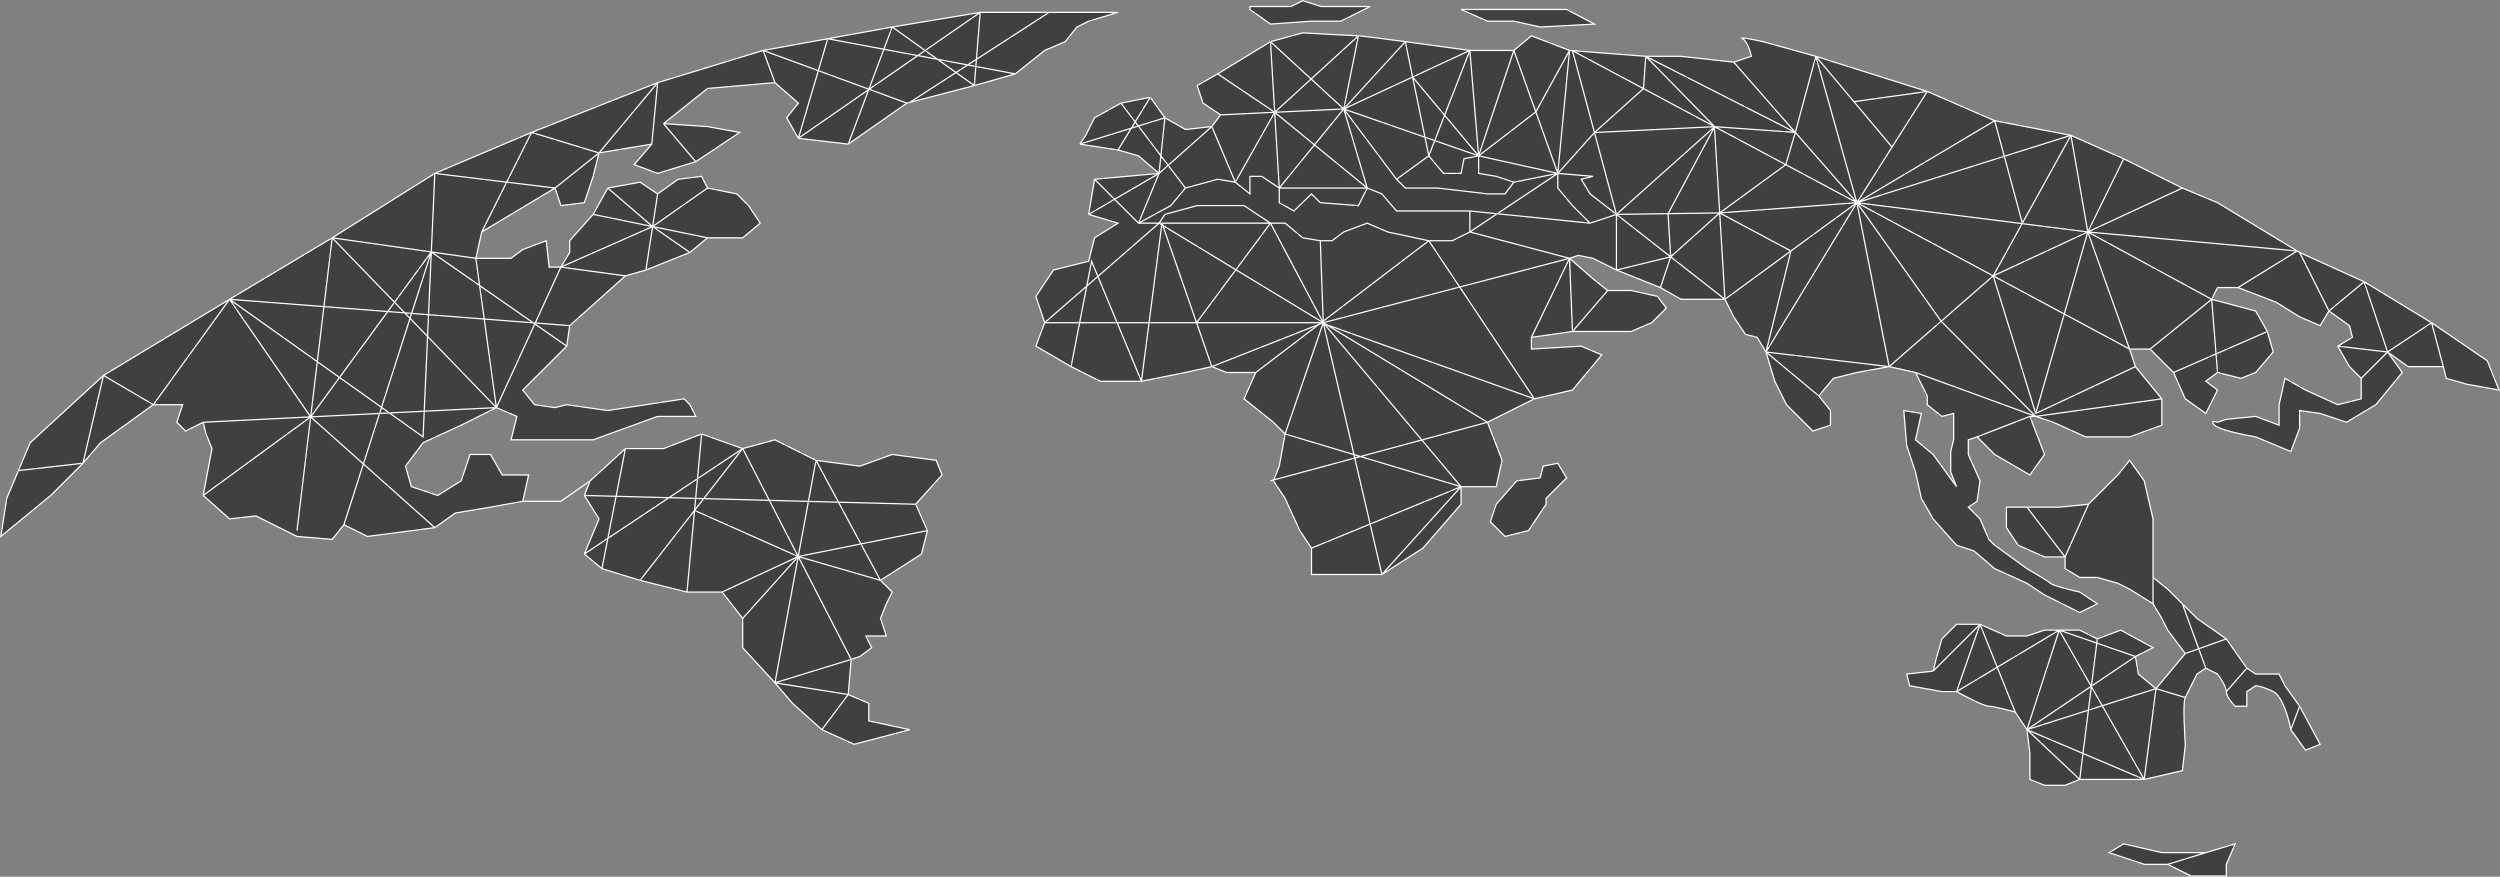 <?xml version="1.0" encoding="UTF-8"?> <svg xmlns="http://www.w3.org/2000/svg" viewBox="0 0 605.448 212.311" fill="none"><rect x="0" y="0" width="605.448" height="212.311" fill="#808080" stroke="none"/><path d="M210.396 174.583L220.337 176.71L206.845 180.255L199.034 176.71L191.933 170.328L187.673 165.365L179.862 156.857V149.766L174.891 143.385H166.37L155.008 140.549L145.777 137.713L141.517 134.168L145.067 125.66L141.517 119.987L142.937 116.442L135.836 121.405H126.605L118.794 122.823L110.273 124.241L105.302 127.787L88.97 129.914L83.289 127.078L80.449 130.623L71.928 129.914L61.986 124.95L55.595 125.66L49.205 119.987L51.335 108.643L49.914 105.098L49.205 102.262L44.944 104.389L42.814 102.262L44.234 98.007H37.133L24.351 107.225L20.091 112.188L12.28 119.987L0.208 129.914L1.628 120.696L4.469 113.961L7.309 107.225L25.061 90.917L55.595 72.482L80.449 57.593L105.302 41.994L128.735 32.068L159.269 20.014L184.832 12.215L200.455 9.379L216.077 6.542L237.379 2.997H254.066H270.754L263.652 5.124L260.813 6.542L257.973 10.088L253.001 12.215L245.9 17.887L235.959 20.723L220.337 24.792L219.627 24.977L205.425 34.904L193.353 33.486L190.513 28.522L193.353 24.977L187.673 20.014L171.341 21.432L160.689 29.94L171.341 30.649L179.152 32.068L168.5 39.158L159.269 41.994L153.588 39.867L157.849 34.904L145.067 37.031L143.647 42.703L141.517 49.084L135.836 49.793L134.416 45.539L116.664 56.174L115.243 62.556H123.764L126.605 60.429L132.285 58.302L132.996 64.683H135.836L137.966 61.138V58.302L143.647 51.92L147.197 45.539L155.008 44.121L159.269 46.957L164.24 43.412L169.92 42.703L171.341 45.539L178.441 46.957L181.282 49.793L184.122 54.047L179.862 57.593H171.341L167.08 61.138L156.429 65.392L151.458 66.81L137.966 78.864L137.256 83.827L126.605 94.462L129.445 98.007L134.416 98.716L137.256 98.007L147.197 99.425L165.66 96.589L167.08 98.007L168.5 100.843H159.269L143.647 106.516H132.996H126.605H123.764L125.185 100.843L120.214 98.716L111.693 102.97L102.461 107.225L98.201 112.897L99.621 117.86L106.012 119.987L111.693 116.442L113.823 110.061H118.794L121.634 115.024H128.025L126.605 121.405H135.836L142.937 116.442L151.458 108.643H160.689L169.92 105.098L179.862 108.643L187.673 106.516L197.614 111.479L208.265 112.897L216.077 110.061L226.728 111.479L228.148 115.024L221.757 122.114L224.598 128.496L223.177 134.168L213.236 140.549L216.077 143.385L214.656 146.221L213.236 149.766L214.656 154.021H209.686L211.106 156.857L208.265 158.984L206.135 159.693L205.425 168.201L210.396 170.328V174.583Z" fill="#404040"></path><path d="M263.652 51.92L265.072 43.412L280.696 41.994L275.724 37.74L270.754 36.322L261.523 34.904L262.943 32.776L265.072 28.522L271.464 24.977L278.564 23.559L282.116 28.522L287.085 31.359L293.477 30.649L295.607 27.813L291.348 24.977L289.925 20.723L294.897 17.887L307.679 10.088L315.491 7.96C319.75 8.197 328.414 8.669 328.982 8.669C329.549 8.669 336.794 9.615 340.343 10.088L355.965 12.215H366.616L370.876 8.669L380.108 12.215L380.817 12.269L398.571 13.633H407.093L419.874 15.051L424.134 13.633C423.896 12.451 423.139 9.946 422.004 9.379C420.867 8.811 424.844 9.615 426.973 10.088L439.755 13.633L466.74 22.141L483.071 29.231L501.535 32.776L514.316 38.449L528.517 45.539L537.039 49.084L556.337 60.783L556.922 61.138L572.544 68.228L588.875 78.154L602.369 87.372L605.208 94.462L597.396 93.044L592.427 91.626L591.717 88.79H583.195L578.226 85.245L581.775 90.208L575.383 98.007L568.284 102.262L561.892 100.134L556.922 99.425V103.68L554.793 109.352L546.271 105.807C543.431 105.334 537.464 104.105 536.329 102.97C535.192 101.836 536.329 102.025 537.039 102.262L539.169 101.552L546.271 100.843L551.95 102.97V98.007L553.37 91.626L558.342 94.462L566.152 98.007L571.834 96.589V91.626L568.994 88.79L566.152 83.827L569.704 81.7L568.994 78.864L564.022 75.318L561.892 78.864L556.922 76.736L551.24 73.191L542.009 69.646H537.039L535.619 72.482L546.271 75.318L549.111 80.282L550.53 85.245L546.271 90.208L542.719 91.626L537.039 90.208L534.199 92.335L537.039 94.462L534.199 100.134L529.227 96.589L526.388 90.208L520.708 84.536H515.736L517.156 88.79L523.548 96.589V102.97L515.736 105.807H505.084L497.275 102.262L493.013 100.843H491.593L495.143 110.061L491.593 115.024L483.071 110.061L478.812 105.807L476.682 106.516V110.061L479.522 116.442L478.812 121.405L476.682 122.823L479.522 125.66L481.651 130.623L483.071 132.041L490.883 137.713C492.54 138.658 495.995 140.691 496.563 141.258C497.133 141.825 501.535 142.913 503.664 143.385L507.924 146.221L503.664 148.348L495.143 144.094L490.883 141.258L483.071 137.713L478.102 133.459L473.839 132.041L468.16 125.66L465.32 120.696L463.9 114.315L461.768 107.934L461.058 99.425L465.32 100.134L463.9 106.516L468.16 110.061L473.839 117.86L472.42 114.315V109.352L473.13 106.516V100.134L470.29 100.843L466.74 98.007V95.88L463.9 90.208L457.508 88.79L449.697 90.208L444.017 91.626L440.467 95.88L443.307 99.425V102.97L439.045 104.389L435.495 100.843L432.656 98.007L429.816 92.335L427.683 85.245L425.554 81.7L422.714 80.991L419.874 76.736L417.744 72.482H414.192H407.093L402.121 69.646L398.571 68.228L395.021 66.81L391.469 65.392L385.79 62.556L382.237 61.847L380.108 62.556L385.79 67.519L389.339 70.355H395.021L401.411 71.773L403.541 74.609L399.991 78.154L395.021 80.282H387.919H380.817L370.876 81.7V84.536L382.95 83.827L387.919 85.954L380.817 94.462L371.588 96.589L360.227 102.262L363.776 111.479L362.357 117.86H353.835V122.114L344.603 132.75L334.661 139.131H317.62V132.75L314.781 128.496L311.228 120.696L308.389 116.442L308.474 116.227L309.809 112.897L311.228 105.098L308.389 102.262L301.287 96.589L304.129 90.208H297.027L293.477 88.79L287.085 90.208L276.434 92.335H266.492L259.393 88.79L250.871 83.827L253.001 78.154L250.871 71.773L255.131 65.392L263.652 63.265L265.072 57.593L270.754 54.047L263.652 51.92Z" fill="#404040"></path><path d="M462.478 166.074L461.768 163.238L468.16 162.529L468.87 159.693L470.29 154.73L473.839 151.185H479.522L485.913 154.021H490.883L495.143 152.603H498.695H503.664L507.924 154.73L513.606 152.603L521.418 156.857L517.156 158.984L517.866 163.238L522.128 166.783L525.678 162.529L529.227 158.275L524.968 152.603L523.548 149.766L521.418 146.221L515.736 142.676L512.896 141.258L507.924 139.84H503.664L500.115 137.713V134.877H495.143L488.753 132.041L485.913 127.787V122.823H490.883H498.695L505.794 122.114L512.896 115.024L515.736 111.479L519.286 116.442L521.418 125.66V130.623V139.84L524.968 142.676L528.517 146.221L532.07 149.766L539.169 154.73L544.141 161.82L546.271 163.238H551.95L553.37 166.074L556.922 171.037L561.892 180.255L558.342 181.673L554.793 176.71C554.318 174.11 552.803 168.627 550.53 167.492C548.258 166.358 546.743 166.074 546.271 166.074L544.141 167.492V171.037H541.299C540.589 170.328 539.169 168.627 539.169 167.492C539.169 166.358 537.749 164.183 537.039 163.238L534.199 161.82L532.07 163.238L529.227 168.91C528.517 170.328 529.227 179.546 529.227 180.255C529.227 180.822 528.755 184.745 528.517 186.636L519.286 188.763H503.664L500.115 190.181H495.143L491.593 188.763V182.382L490.883 176.71L488.043 172.456C486.386 171.983 482.789 171.037 481.651 171.037C480.516 171.037 475.972 168.674 473.839 167.492H470.29L462.478 166.074Z" fill="#404040"></path><path d="M370.166 128.496L374.428 122.114V120.696L379.398 115.733L377.268 112.188L373.718 112.897L373.008 115.733L367.326 116.442L362.357 122.114L360.937 126.368L364.486 129.914L370.166 128.496Z" fill="#404040"></path><path d="M519.286 209.325L510.766 206.489L514.316 204.362L523.548 206.489H534.199L541.299 204.362L539.169 209.325V212.161H530.647L524.968 209.325H519.286Z" fill="#404040"></path><path d="M312.648 1.579H302.709V2.288L307.679 5.833L317.62 5.124H324.72L331.822 1.579H319.955L315.491 0.161L312.648 1.579Z" fill="#404040"></path><path d="M360.227 5.124L353.835 2.288H379.398L386.144 5.833L373.008 6.542L366.616 5.124H360.227Z" fill="#404040"></path><path d="M205.425 168.201L210.396 170.328V174.583L220.337 176.71L206.845 180.255L199.034 176.71M205.425 168.201L206.135 159.693M205.425 168.201L199.034 176.71M205.425 168.201L187.673 165.365M206.135 159.693L208.265 158.984L211.106 156.857L209.686 154.021H214.656L213.236 149.766L214.656 146.221L216.077 143.385L213.236 140.549M206.135 159.693L193.315 134.782M206.135 159.693L187.673 165.365M213.236 140.549L223.177 134.168L224.598 128.496M213.236 140.549L197.614 111.479M213.236 140.549L193.315 134.782M224.598 128.496L221.757 122.114M224.598 128.496L193.315 134.782M221.757 122.114L228.148 115.024L226.728 111.479L216.077 110.061L208.265 112.897L197.614 111.479M221.757 122.114L141.517 119.987M197.614 111.479L187.673 106.516L179.862 108.643M197.614 111.479L193.315 134.782M179.862 108.643L169.92 105.098M179.862 108.643L141.517 134.168M179.862 108.643L193.315 134.782M179.862 108.643L168.204 123.609M169.92 105.098L160.689 108.643H151.458M169.92 105.098L168.204 123.609M151.458 108.643L142.937 116.442M151.458 108.643L145.777 137.713M142.937 116.442L141.517 119.987M142.937 116.442L135.836 121.405H126.605M141.517 119.987L145.067 125.66L141.517 134.168M141.517 134.168L145.777 137.713M145.777 137.713L155.008 140.549M155.008 140.549L166.37 143.385M155.008 140.549L168.204 123.609M166.37 143.385H174.891M166.37 143.385L168.204 123.609M174.891 143.385L179.862 149.766M174.891 143.385L193.315 134.782M179.862 149.766V156.857L187.673 165.365M179.862 149.766L193.315 134.782M187.673 165.365L191.933 170.328L199.034 176.71M187.673 165.365L193.315 134.782M126.605 121.405L128.025 115.024H121.634L118.794 110.061H113.823L111.693 116.442L106.012 119.987L99.621 117.86L98.201 112.897L102.461 107.225L111.693 102.97L120.214 98.716M126.605 121.405L118.794 122.823L110.273 124.241L105.302 127.787M120.214 98.716L125.185 100.843L123.764 106.516H126.605H132.996H143.647L159.269 100.843H168.5L167.08 98.007L165.66 96.589L147.197 99.425L137.256 98.007L134.416 98.716L129.445 98.007L126.605 94.462L137.256 83.827M120.214 98.716L115.243 62.556M120.214 98.716L75.237 100.962M120.214 98.716L135.836 64.683M120.214 98.716L80.449 57.593M137.256 83.827L137.966 78.864M137.256 83.827L104.455 61.017M137.966 78.864L151.458 66.81M137.966 78.864L55.595 72.482M151.458 66.81L156.429 65.392M151.458 66.81L135.836 64.683M156.429 65.392L167.08 61.138M156.429 65.392L158.05 54.87M167.08 61.138L171.341 57.593M167.08 61.138L158.05 54.87M171.341 57.593H179.862L184.122 54.047L181.282 49.793L178.441 46.957L171.341 45.539M171.341 57.593L158.05 54.87M171.341 45.539L169.92 42.703L164.24 43.412L159.269 46.957M171.341 45.539L158.05 54.87M159.269 46.957L155.008 44.121L147.197 45.539M159.269 46.957L158.05 54.87M147.197 45.539L143.647 51.92M147.197 45.539L158.05 54.87M143.647 51.92L137.966 58.302V61.138L135.836 64.683M143.647 51.92L158.05 54.87M135.836 64.683H132.996L132.285 58.302L126.605 60.429L123.764 62.556H115.243M135.836 64.683L158.05 54.87M115.243 62.556L116.664 56.174M115.243 62.556L104.455 61.017M116.664 56.174L134.416 45.539M116.664 56.174L128.735 32.068M134.416 45.539L135.836 49.793L141.517 49.084L143.647 42.703L145.067 37.031M134.416 45.539L105.302 41.994M134.416 45.539L145.067 37.031M145.067 37.031L157.849 34.904M145.067 37.031L128.735 32.068M145.067 37.031L159.269 20.014M157.849 34.904L153.588 39.867L159.269 41.994L168.5 39.158M157.849 34.904L159.269 20.014M168.5 39.158L179.152 32.068L171.341 30.649L160.689 29.94M168.5 39.158L160.689 29.94M160.689 29.94L171.341 21.432L187.673 20.014M187.673 20.014L193.353 24.977L190.513 28.522L193.353 33.486M187.673 20.014L184.832 12.215M193.353 33.486L205.425 34.904M193.353 33.486L237.379 2.997M193.353 33.486L200.455 9.379M205.425 34.904L219.627 24.977M205.425 34.904L216.077 6.542M219.627 24.977L184.832 12.215M219.627 24.977L220.337 24.792M235.959 20.723L245.9 17.887M235.959 20.723L237.379 2.997M235.959 20.723L216.077 6.542M235.959 20.723L220.337 24.792M245.9 17.887L253.001 12.215L257.973 10.088L260.813 6.542L263.652 5.124L270.754 2.997H254.066M245.9 17.887L200.455 9.379M237.379 2.997L216.077 6.542M237.379 2.997H254.066M216.077 6.542L200.455 9.379M184.832 12.215L159.269 20.014M184.832 12.215L200.455 9.379M159.269 20.014L128.735 32.068M128.735 32.068L105.302 41.994M105.302 41.994L80.449 57.593M105.302 41.994L104.455 61.017M80.449 57.593L55.595 72.482M80.449 57.593L75.237 100.962M80.449 57.593L104.455 61.017M55.595 72.482L25.061 90.917M55.595 72.482L102.461 105.807L104.455 61.017M55.595 72.482L75.237 100.962M55.595 72.482L37.133 98.007M25.061 90.917L7.309 107.225L4.469 113.961M25.061 90.917L20.091 112.188M25.061 90.917L37.133 98.007M20.091 112.188L12.28 119.987L0.208 129.914L1.628 120.696L4.469 113.961M20.091 112.188L24.351 107.225L37.133 98.007M20.091 112.188L4.469 113.961M37.133 98.007H44.234L42.814 102.262L44.944 104.389L49.205 102.262M49.205 102.262L49.914 105.098L51.335 108.643L49.205 119.987M49.205 102.262L75.237 100.962M49.205 119.987L55.595 125.66L61.986 124.95L71.928 129.914L80.449 130.623L83.289 127.078M49.205 119.987L75.237 100.962M83.289 127.078L88.97 129.914L105.302 127.787M83.289 127.078L104.455 61.017M105.302 127.787L75.237 100.962M265.072 43.412L263.652 51.92M265.072 43.412L280.696 41.994M265.072 43.412L275.724 54.047M263.652 51.92L270.754 54.047L265.072 57.593L263.652 63.265L255.131 65.392L250.871 71.773L253.001 78.154M263.652 51.92L280.696 41.994M253.001 78.154L250.871 83.827L259.393 88.79M253.001 78.154L280.696 54.047M253.001 78.154H289.78M259.393 88.79L266.492 92.335H276.434M259.393 88.79L264.362 63.265L276.434 92.335M276.434 92.335L287.085 90.208L293.477 88.79M276.434 92.335L281.406 54.047L289.78 78.154M293.477 88.79L297.027 90.208H304.129M293.477 88.79L320.46 78.154M293.477 88.79L289.78 78.154M304.129 90.208L301.287 96.589L308.389 102.262L311.228 105.098M304.129 90.208L319.955 78.154M311.228 105.098L309.809 112.897L308.389 116.442L311.228 120.696L314.781 128.496L317.62 132.75M311.228 105.098L320.46 78.154M311.228 105.098L353.835 117.86M317.62 132.75V139.131H334.661M317.62 132.75L353.835 117.86M334.661 139.131L344.603 132.75L353.835 122.114V117.86M334.661 139.131L320.46 78.154M334.661 139.131L353.835 117.86M353.835 117.86H362.357L363.776 111.479L360.227 102.262M353.835 117.86L320.46 78.154M360.227 102.262L371.588 96.589M360.227 102.262L320.46 78.154M360.227 102.262L307.679 116.442M371.588 96.589L380.817 94.462L387.919 85.954L382.95 83.827L370.876 84.536V81.7M371.588 96.589L346.023 58.302M371.588 96.589L319.955 78.154M370.876 81.7L380.817 80.282M370.876 81.7L380.108 62.556M380.817 80.282H387.919H395.021L399.991 78.154L403.541 74.609L401.411 71.773L395.021 70.355H389.339M380.817 80.282L380.108 62.556M380.817 80.282L389.339 70.355M389.339 70.355L385.79 67.519L380.108 62.556M380.108 62.556L382.237 61.847L385.79 62.556L391.469 65.392M380.108 62.556L320.46 78.154M380.108 62.556L355.965 56.174M391.469 65.392L395.021 66.81L398.571 68.228L402.121 69.646M391.469 65.392V51.92M391.469 65.392L404.605 62.201M402.121 69.646L407.093 72.482H414.192H417.744M402.121 69.646L404.605 62.201M417.744 72.482L419.874 76.736L422.714 80.991L425.554 81.7L427.683 85.245M417.744 72.482L416.474 51.566M417.744 72.482L433.72 60.783M417.744 72.482L404.605 62.201M427.683 85.245L429.816 92.335L432.656 98.007L435.495 100.843L439.045 104.389L443.307 102.97V99.425L440.467 95.88M427.683 85.245L449.697 49.084M427.683 85.245L457.508 88.79M427.683 85.245L440.467 95.88M427.683 85.245L433.72 60.783M440.467 95.88L444.017 91.626L449.697 90.208L457.508 88.79M457.508 88.79L463.9 90.208M457.508 88.79L449.697 49.084M457.508 88.79L470.112 77.8M463.9 90.208L466.74 95.88V98.007L470.29 100.843L473.13 100.134V106.516L472.42 109.352V114.315L473.839 117.86L468.16 110.061L463.9 106.516L465.32 100.134L461.058 99.425L461.768 107.934L463.9 114.315L465.32 120.696L468.16 125.66L473.839 132.041L478.102 133.459L483.071 137.713L490.883 141.258L495.143 144.094L503.664 148.348L507.924 146.221L503.664 143.385C501.535 142.913 497.133 141.825 496.563 141.258C495.995 140.691 492.54 138.658 490.883 137.713L483.071 132.041L481.651 130.623L479.522 125.66L476.682 122.823L478.812 121.405L479.522 116.442L476.682 110.061V106.516L478.812 105.807M463.9 90.208L493.013 100.843M478.812 105.807L483.071 110.061L491.593 115.024L495.143 110.061L491.593 100.843M478.812 105.807L491.593 100.843M491.593 100.843H493.013M493.013 100.843L497.275 102.262L505.084 105.807H515.736L523.548 102.97V96.589M493.013 100.843L470.112 77.8M493.013 100.843L523.548 96.589M523.548 96.589L517.156 88.79M517.156 88.79L515.736 84.536M517.156 88.79L493.013 100.134M515.736 84.536H520.708M515.736 84.536L482.716 66.81M515.736 84.536L505.617 56.174M520.708 84.536L526.388 90.208M520.708 84.536L535.619 72.482M526.388 90.208L529.227 96.589L534.199 100.134L537.039 94.462L534.199 92.335L537.039 90.208M526.388 90.208L549.111 80.282M537.039 90.208L542.719 91.626L546.271 90.208L550.53 85.245L549.111 80.282M537.039 90.208L535.619 72.482M549.111 80.282L546.271 75.318L535.619 72.482M535.619 72.482L537.039 69.646H542.009M535.619 72.482L505.617 56.174M542.009 69.646L551.24 73.191L556.922 76.736L561.892 78.864L564.022 75.318M542.009 69.646L556.337 60.783M564.022 75.318L568.994 78.864L569.704 81.7L566.154 83.827M564.022 75.318L556.922 61.138M564.022 75.318L572.544 68.228M566.154 83.827L568.994 88.79L571.834 91.626M566.154 83.827L578.226 85.245M571.834 91.626V96.589L566.154 98.007L558.342 94.462L553.37 91.626L551.95 98.007V102.97L546.271 100.843L539.169 101.552L537.039 102.262C536.329 102.025 535.192 101.836 536.329 102.97C537.464 104.105 543.431 105.334 546.271 105.807L554.793 109.352L556.922 103.68V99.425L561.892 100.134L568.284 102.262L575.383 98.007L581.775 90.208L578.226 85.245M571.834 91.626L578.226 85.245M578.226 85.245L583.195 88.79H591.717M578.226 85.245L572.544 68.228M578.226 85.245L588.875 78.154M591.717 88.79L592.427 91.626L597.396 93.044L605.208 94.462L602.369 87.372L588.875 78.154M591.717 88.79L588.875 78.154M588.875 78.154L572.544 68.228M572.544 68.228L556.922 61.138M556.922 61.138L556.337 60.783M528.517 45.539L537.039 49.084L556.337 60.783M528.517 45.539L514.316 38.449M528.517 45.539L505.617 56.174M514.316 38.449L501.535 32.776M514.316 38.449L505.617 56.174M501.535 32.776L483.071 29.231M501.535 32.776L449.697 49.084M501.535 32.776L489.773 54.047M501.535 32.776L505.617 56.174M483.071 29.231L466.74 22.141M483.071 29.231L449.697 49.084M483.071 29.231L489.773 54.047M466.74 22.141L439.755 13.633M466.74 22.141L458.218 35.613M466.74 22.141L448.987 24.623M439.755 13.633L426.973 10.088C424.844 9.615 420.867 8.811 422.004 9.379C423.139 9.946 423.896 12.451 424.134 13.633L419.874 15.051M439.755 13.633L449.697 49.084M439.755 13.633L434.785 32.068M439.755 13.633L448.987 24.623M419.874 15.051L407.093 13.633H398.571M419.874 15.051L434.785 32.068M398.571 13.633L380.817 12.269M398.571 13.633L434.785 32.068M398.571 13.633L415.257 30.677M398.571 13.633L398.013 21.459M380.108 12.215L370.876 8.669L366.616 12.215M380.108 12.215L380.817 12.269M380.108 12.215L377.268 41.994M380.108 12.215L371.943 27.104M366.616 12.215H355.965M366.616 12.215L358.094 37.74M366.616 12.215L371.943 27.104M355.965 12.215L340.343 10.088M355.965 12.215L358.094 37.74M355.965 12.215L346.023 37.74M355.965 12.215L342.103 18.653M340.343 10.088C336.794 9.615 329.549 8.669 328.982 8.669M340.343 10.088L325.432 26.395M340.343 10.088L342.103 18.653M328.982 8.669C328.414 8.669 319.75 8.197 315.491 7.96L307.679 10.088M328.982 8.669L325.432 26.395M328.982 8.669L308.706 27.19M307.679 10.088L294.897 17.887M307.679 10.088L325.432 26.395M307.679 10.088L308.706 27.19M294.897 17.887L289.925 20.723L291.348 24.977L295.607 27.813M294.897 17.887L308.706 27.19M295.607 27.813L293.477 30.649M295.607 27.813L308.706 27.19M293.477 30.649L287.085 31.359L282.116 28.522M293.477 30.649L280.696 41.994M293.477 30.649L299.157 44.121M282.116 28.522L278.564 23.559M282.116 28.522L280.696 41.994M282.116 28.522L261.523 34.904M278.564 23.559L271.464 24.977M278.564 23.559L270.754 36.322M271.464 24.977L265.072 28.522L262.943 32.776L261.523 34.904M271.464 24.977L287.085 45.539M261.523 34.904L270.754 36.322M270.754 36.322L275.724 37.74L280.696 41.994M280.696 41.994L275.724 54.047M473.839 167.492H470.29L462.478 166.074L461.768 163.238L468.16 162.529M473.839 167.492C475.972 168.674 480.516 171.037 481.651 171.037C482.789 171.037 486.386 171.983 488.043 172.456M473.839 167.492L479.522 151.185M473.839 167.492L498.695 152.603M488.043 172.456L490.883 176.71M488.043 172.456L479.522 151.185M490.883 176.71L491.593 182.382V188.763L495.143 190.181H500.115L503.664 188.763M490.883 176.71L517.156 158.984M490.883 176.71L522.128 166.783M490.883 176.71L498.695 152.603M490.883 176.71L503.664 188.763M490.883 176.71L519.286 188.763M503.664 188.763H519.286M503.664 188.763L507.924 154.73M519.286 188.763L528.517 186.636C528.755 184.745 529.227 180.822 529.227 180.255C529.227 179.546 528.517 170.328 529.227 168.91M519.286 188.763L498.695 152.603M519.286 188.763L522.128 166.783M529.227 168.91C529.797 167.776 531.357 164.656 532.07 163.238L534.199 161.82M529.227 168.91L522.128 166.783M534.199 161.82L537.039 163.238C537.749 164.183 539.169 166.358 539.169 167.492M534.199 161.82L528.517 146.221M539.169 167.492C539.169 168.627 540.589 170.328 541.299 171.037H544.141V167.492L546.271 166.074C546.743 166.074 548.258 166.358 550.53 167.492C552.803 168.627 554.318 174.11 554.793 176.71M539.169 167.492L544.141 161.82M554.793 176.71L558.342 181.673L561.892 180.255L556.922 171.037M554.793 176.71L556.922 171.037M556.922 171.037L553.37 166.074L551.95 163.238H546.271L544.141 161.82M544.141 161.82L539.169 154.73M539.169 154.73L532.07 149.766L528.517 146.221M539.169 154.73L529.227 158.275M528.517 146.221L524.968 142.676L521.418 139.84M521.418 139.84V130.623V125.66L519.286 116.442L515.736 111.479L512.896 115.024L505.794 122.114M521.418 139.84V146.221M505.794 122.114L498.695 122.823H490.883M505.794 122.114L500.115 134.877M490.883 122.823H485.913V127.787L488.753 132.041L495.143 134.877H500.115M490.883 122.823L500.115 134.877M500.115 134.877V137.713L503.664 139.84H507.924L512.896 141.258L515.736 142.676L521.418 146.221M521.418 146.221L523.548 149.766L524.968 152.603L529.227 158.275M529.227 158.275L525.678 162.529L522.128 166.783M522.128 166.783L517.866 163.238L517.156 158.984M517.156 158.984L521.418 156.857L513.606 152.603L507.924 154.73M517.156 158.984L498.695 152.603M507.924 154.73L503.664 152.603H498.695M498.695 152.603H495.143L490.883 154.021H485.913L479.522 151.185M479.522 151.185H473.839L470.29 154.73L468.87 159.693L468.16 162.529M479.522 151.185L468.16 162.529M275.724 54.047H280.696M275.724 54.047L283.536 49.793L287.085 45.539M280.696 54.047L282.116 51.92L289.925 49.793H301.287L307.679 54.047M280.696 54.047L320.46 78.154M280.696 54.047H307.679M307.679 54.047H311.228L315.491 57.593L319.75 58.302M307.679 54.047L320.46 78.154M307.679 54.047L289.78 78.154M319.75 58.302H322.59L325.432 56.174L331.112 54.047L336.081 56.174L346.023 58.302M319.75 58.302L320.46 78.154M346.023 58.302H351.705L355.965 56.174M346.023 58.302L319.955 78.154M355.965 56.174V51.096M355.965 56.174L377.268 41.994M355.965 51.096H348.155H341.763H338.214L334.661 46.957L331.112 45.539M355.965 51.096L385.08 54.047M331.112 45.539L328.982 49.793L319.75 49.084L317.62 46.957L313.358 51.096L309.809 49.084V45.539M331.112 45.539L325.432 26.395M331.112 45.539H309.809M331.112 45.539L308.706 27.19M309.809 45.539L305.549 42.703H302.709V46.957L299.157 44.121M309.809 45.539L325.432 26.395M309.809 45.539L308.706 27.19M299.157 44.121L294.897 43.412L287.085 45.539M299.157 44.121L308.706 27.19M391.469 51.92L385.08 46.957L382.95 43.412L385.79 42.703L377.268 41.994M391.469 51.92L385.08 54.047M391.469 51.92L415.257 30.677M391.469 51.92L404.605 62.201M391.469 51.92L403.973 51.743M391.469 51.92L386.144 32.095M377.268 41.994V45.539L380.817 49.793L385.08 54.047M377.268 41.994L366.616 44.121M377.268 41.994L358.094 37.74M377.268 41.994L371.943 27.104M377.268 41.994L386.144 32.095M366.616 44.121L364.486 46.957H360.227L348.155 45.539H340.343L338.214 43.412M366.616 44.121L362.357 42.703L358.094 41.994V37.74M358.094 37.74L354.545 38.449L353.835 41.994H349.575L346.023 37.74M358.094 37.74L325.432 26.395M358.094 37.74L342.103 18.653M358.094 37.74L371.943 27.104M346.023 37.74L338.214 43.412M346.023 37.74L342.103 18.653M338.214 43.412L325.432 26.395M71.928 128.496L75.237 100.962M75.237 100.962L104.455 61.017M220.337 24.792L254.066 2.997M193.315 134.782L168.204 123.609M320.46 78.154H319.955M289.78 78.154H319.955M325.432 26.395L342.103 18.653M325.432 26.395L308.706 27.19M449.697 49.084L434.785 32.068M449.697 49.084L416.474 51.566M449.697 49.084L482.716 66.81M449.697 49.084L433.72 60.783M449.697 49.084L432.478 39.88M449.697 49.084L458.218 35.613M449.697 49.084L470.112 77.8M449.697 49.084L505.617 56.174M380.817 12.269L386.144 32.095M380.817 12.269L398.013 21.459M434.785 32.068L415.257 30.677M434.785 32.068L432.478 39.88M415.257 30.677L415.207 30.649M415.257 30.677L432.478 39.88M415.257 30.677L403.973 51.743M415.257 30.677L386.144 32.095M415.207 30.649L416.474 51.566M415.207 30.649L398.013 21.459M416.474 51.566L433.72 60.783M416.474 51.566L432.478 39.88M416.474 51.566L404.605 62.201M416.474 51.566L403.973 51.743M482.716 66.81L470.112 77.8M482.716 66.81L505.617 56.174M482.716 66.81L489.773 54.047M482.716 66.81L493.013 100.134M404.605 62.201L403.973 51.743M386.144 32.095L398.013 21.459M458.218 35.613L448.987 24.623M505.617 56.174L556.337 60.783M505.617 56.174L493.013 100.134M524.968 209.325H519.286L510.766 206.489L514.316 204.362L523.548 206.489H534.199M524.968 209.325L530.647 212.161H539.169V209.325L541.299 204.362L534.199 206.489M524.968 209.325L534.199 206.489M374.428 122.114L370.166 128.496L364.486 129.914L360.937 126.368L362.357 122.114L367.326 116.442L373.008 115.733L373.718 112.897L377.268 112.188L379.398 115.733L374.428 120.696V122.114ZM302.709 1.579H312.648L315.491 0.161L319.955 1.579H331.822L324.72 5.124H317.62L307.679 5.833L302.709 2.288V1.579ZM353.835 2.288L360.227 5.124H366.616L373.008 6.542L386.144 5.833L379.398 2.288H353.835Z" stroke="white" stroke-width="0.3"></path></svg> 